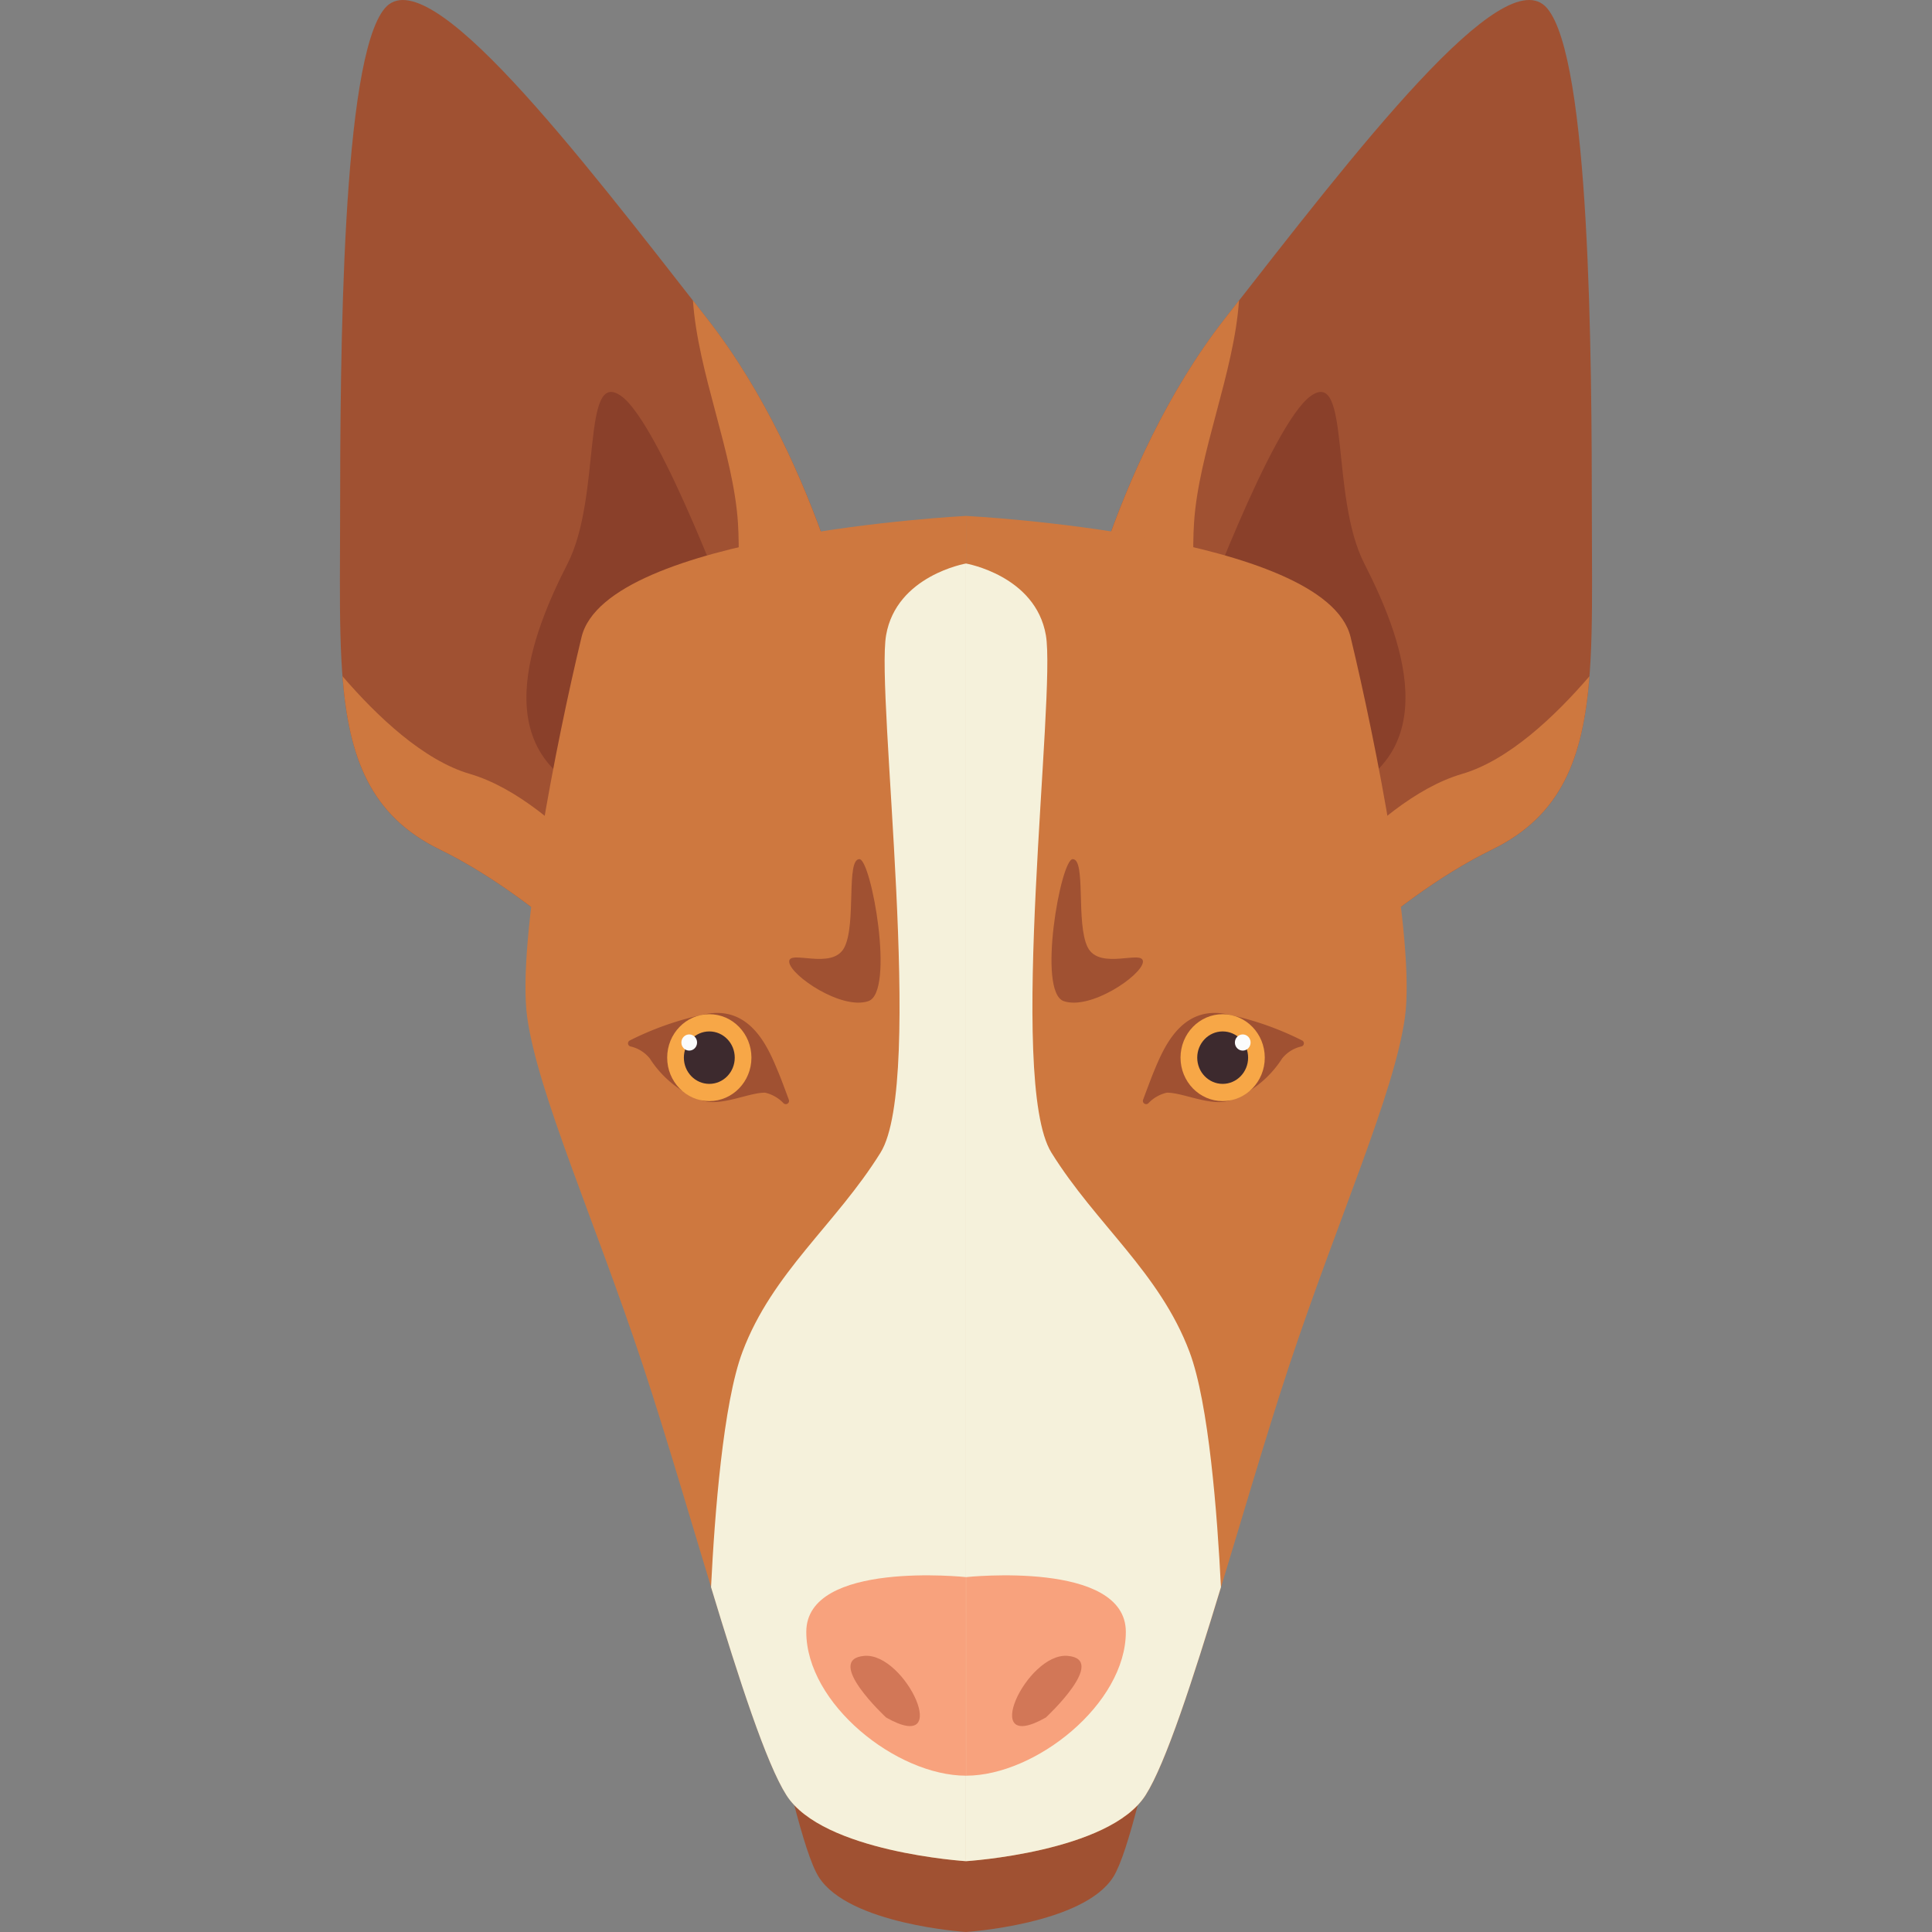<?xml version="1.0" encoding="utf-8"?>
<!-- Uploaded to: SVG Repo, www.svgrepo.com, Generator: SVG Repo Mixer Tools -->
<svg width="800px" height="800px" viewBox="-16.89 0 96 96" xmlns="http://www.w3.org/2000/svg">
<rect x="-16.89" y="0" width="96" height="96" fill="#808080" stroke="none"/>
<g transform="translate(-304.787 -458.445)">
<path d="M330.679,491.724s-1.913-10.1-7.627-17.419c-6.525-8.355-13.891-17.97-16.032-15.451s-2.219,17.157-2.224,25.428-.419,13.756,4.959,16.377,10.422,8.166,10.422,8.166Z" fill="#a05132"/>
<path d="M323.052,474.3l-.723-.926c.246,3.61,2.012,7.569,2.236,11.051.33,5.14-1.513,15.694-1.513,15.694l-2.7,4.708s-4.511-6.586-9.108-7.927c-2.3-.672-4.6-2.848-6.329-4.854.315,4.04,1.373,6.921,4.835,8.608,5.378,2.62,10.422,8.166,10.422,8.166l10.5-17.1S328.766,481.622,323.052,474.3Z" fill="#ce783f"/>
<path d="M324.488,489.786s-3.759-10.287-5.737-11.672-.946,4.992-2.649,8.332-4.344,9.6,1.823,11.712S324.488,489.786,324.488,489.786Z" fill="#8a402a"/>
<path d="M335.9,493.27s-14.67.757-15.684,5.035-2.644,12.634-2.217,15.79,2.754,8.431,4.722,14.473,4.372,20.762,5.853,23.133,7.326,2.744,7.326,2.744Z" fill="#a05132"/>
<path d="M335.9,484.081s-17.872.9-19.107,6.023-3.222,15.111-2.7,18.886,3.355,10.084,5.752,17.311,5.327,18.506,7.132,21.342,8.924,3.282,8.924,3.282Z" fill="#ce783f"/>
<path d="M331.927,490.007c-.515,2.967,1.942,22.143-.276,25.711s-5.373,5.944-6.861,9.9c-.959,2.549-1.382,8.078-1.562,11.692,1.4,4.617,2.746,8.766,3.744,10.334,1.8,2.837,8.924,3.282,8.924,3.282V486.446S332.442,487.04,331.927,490.007Z" fill="#f5f1db"/>
<path d="M335.9,536.811s-7.939-.851-7.939,2.722,4.48,7.145,7.939,7.145Z" fill="#f8a27d"/>
<path d="M331.927,543.786s-3.119-2.892-1.078-3.062S335.292,545.7,331.927,543.786Z" fill="#d27757"/>
<path d="M326.589,511.765c-.465-1.113-1.351-3.472-3.769-2.9a15.024,15.024,0,0,0-3.636,1.284.159.159,0,0,0,.034.291,1.721,1.721,0,0,1,.967.6,5.219,5.219,0,0,0,2.574,2.079c.952.33,2.313-.381,3.15-.38a1.82,1.82,0,0,1,.926.53.162.162,0,0,0,.257-.183C326.923,512.626,326.709,512.052,326.589,511.765Z" fill="#a05132"/>
<ellipse cx="2.093" cy="2.159" rx="2.093" ry="2.159" transform="translate(321.049 508.84)" fill="#f7a747"/>
<ellipse cx="1.264" cy="1.303" rx="1.264" ry="1.303" transform="translate(321.878 509.696)" fill="#3d2a2e"/>
<ellipse cx="0.39" cy="0.402" rx="0.39" ry="0.402" transform="translate(321.754 509.845)" fill="#fbfcfc"/>
<path d="M330.6,501.135c-.672,0-.148,3.19-.742,4.377s-2.819.074-2.745.742,2.6,2.391,3.932,1.937S331.19,501.135,330.6,501.135Z" fill="#a05132"/>
<path d="M341.114,491.724s1.913-10.1,7.626-17.419c6.525-8.355,13.892-17.97,16.032-15.451s2.219,17.157,2.224,25.428.42,13.756-4.959,16.377-10.421,8.166-10.421,8.166Z" fill="#a05132"/>
<path d="M348.74,474.3l.723-.926c-.245,3.61-2.012,7.569-2.235,11.051-.33,5.14,1.512,15.694,1.512,15.694l2.7,4.708s4.512-6.586,9.108-7.927c2.3-.672,4.605-2.848,6.33-4.854-.316,4.04-1.373,6.921-4.836,8.608-5.378,2.62-10.421,8.166-10.421,8.166l-10.5-17.1S343.027,481.622,348.74,474.3Z" fill="#ce783f"/>
<path d="M347.3,489.786s3.759-10.287,5.738-11.672.945,4.992,2.649,8.332,4.343,9.6-1.824,11.712S347.3,489.786,347.3,489.786Z" fill="#8a402a"/>
<path d="M335.9,493.27s14.671.757,15.684,5.035,2.645,12.634,2.217,15.79-2.753,8.431-4.721,14.473S344.7,549.33,343.222,551.7s-7.326,2.744-7.326,2.744Z" fill="#a05132"/>
<path d="M335.9,484.081s17.873.9,19.108,6.023,3.221,15.111,2.7,18.886-3.354,10.084-5.752,17.311-5.326,18.506-7.131,21.342-8.925,3.282-8.925,3.282Z" fill="#ce783f"/>
<path d="M339.866,490.007c.514,2.967-1.942,22.143.275,25.711s5.373,5.944,6.862,9.9c.959,2.549,1.382,8.078,1.562,11.692-1.4,4.617-2.746,8.766-3.744,10.334-1.805,2.837-8.925,3.282-8.925,3.282V486.446S339.351,487.04,339.866,490.007Z" fill="#f5f1db"/>
<path d="M335.9,536.811s7.939-.851,7.939,2.722-4.48,7.145-7.939,7.145Z" fill="#f8a27d"/>
<path d="M339.866,543.786s3.119-2.892,1.077-3.062S336.5,545.7,339.866,543.786Z" fill="#d27757"/>
<path d="M345.2,511.765c.466-1.113,1.351-3.472,3.769-2.9a15.038,15.038,0,0,1,3.637,1.284.159.159,0,0,1-.035.291,1.716,1.716,0,0,0-.966.6,5.224,5.224,0,0,1-2.574,2.079c-.953.33-2.314-.381-3.151-.38a1.814,1.814,0,0,0-.925.53.162.162,0,0,1-.257-.183C344.87,512.626,345.084,512.052,345.2,511.765Z" fill="#a05132"/>
<ellipse cx="2.093" cy="2.159" rx="2.093" ry="2.159" transform="translate(346.557 508.84)" fill="#f7a747"/>
<ellipse cx="1.264" cy="1.303" rx="1.264" ry="1.303" transform="translate(347.387 509.696)" fill="#3d2a2e"/>
<ellipse cx="0.39" cy="0.402" rx="0.39" ry="0.402" transform="translate(349.258 509.845)" fill="#fbfcfc"/>
<path d="M341.2,501.135c.672,0,.149,3.19.742,4.377s2.819.074,2.745.742-2.6,2.391-3.932,1.937S340.6,501.135,341.2,501.135Z" fill="#a05132"/>
</g>
</svg>